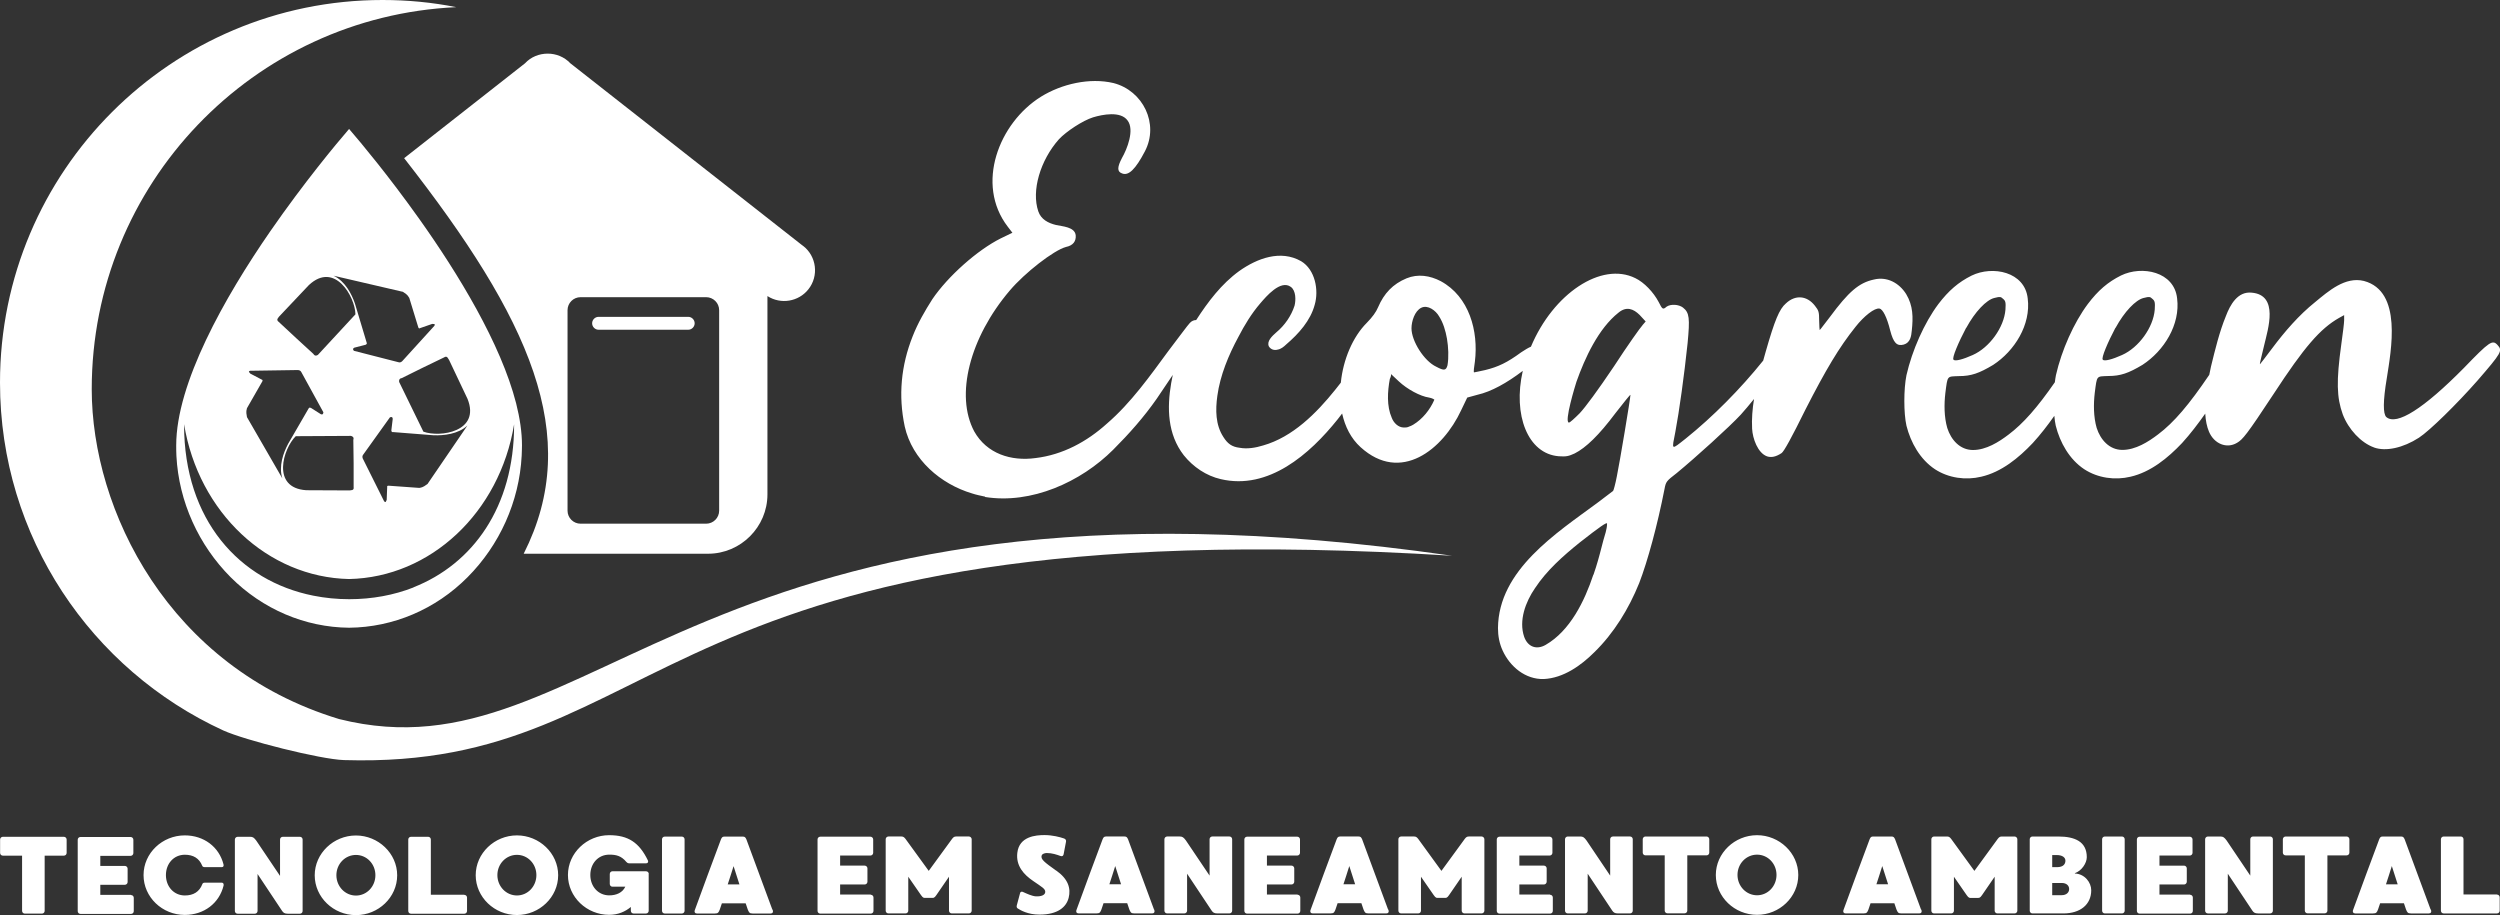 <?xml version="1.0" encoding="UTF-8"?><svg id="uuid-103e5d14-285f-401c-9bb2-e69c95fe1127" xmlns="http://www.w3.org/2000/svg" width="248" height="90.77" viewBox="0 0 248 90.77"><rect x="0" y="0" width="248" height="90.77" fill="#333333" stroke="none"/><g><path d="m68.27,31.43h-8.89c-.35,0-.64.29-.64.64s.29.64.64.64h8.89c.35,0,.64-.29.64-.64s-.29-.64-.64-.64Z" fill="#fff" fill-rule="evenodd"/><path d="m79.68,24.41L56.58,6.28c-.6-.64-1.42-.96-2.25-.96-.83,0-1.66.32-2.25.96l-11.99,9.41c12.46,15.93,17.78,27.54,11.86,39.24h18.29c3.24,0,5.89-2.65,5.89-5.89v-19.67c1.31.85,3.09.57,4.07-.68h0c1.04-1.32.81-3.25-.52-4.29Zm-8.34,26.25c0,.71-.58,1.29-1.29,1.29h-12.46c-.71,0-1.29-.58-1.29-1.29v-19.89c0-.71.58-1.29,1.29-1.29h12.46c.71,0,1.29.58,1.29,1.29v19.89Z" fill="#fff" fill-rule="evenodd"/></g><path d="m51.2,40.01c-1.51-5.91-5.74-12.85-9.6-18.28-3.07-4.32-5.86-7.65-6.88-8.83l-.09-.11-.1.12c-1.14,1.32-4.35,5.17-7.71,10.02h0c-4.58,6.62-9.34,15.11-9.34,21.25,0,.31,0,.7.02,1.05.24,4.56,2.22,8.86,5.38,12.03,3.17,3.17,7.37,4.97,11.75,5.01,4.38-.04,8.59-1.83,11.75-5.01,3.16-3.17,5.13-7.48,5.37-12.05.01-.34.03-.68.03-1.03,0-1.3-.21-2.7-.58-4.17Zm-6.66-4.32l1.84,3.88c1.31,3.27-2.75,3.85-4.38,3.25l-2.4-4.92c-.04-.15,0-.36.25-.39l2.06-1.02,2.13-1.03c.34-.23.41.14.49.22Zm-5.57,7.17l4.06.32c.98.03,2.41-.1,3.34-.97l-3.96,5.8c-.23.14-.36.32-.81.39l-3.07-.22c-.07.01-.15.02-.12.1l-.05,1.31c-.13.35-.16.17-.25.15l-2.06-4.13c-.13-.21-.13-.38-.02-.51l2.65-3.7c.13-.04.25-.08.28.14l-.14,1.16c.02.08.02.17.14.17Zm.97-13.93c.22.16.43.22.66.62l.9,2.94c.04.06.07.13.14.07l1.24-.43c.37,0,.22.09.22.18l-3.11,3.42c-.15.2-.31.26-.47.2l-4.41-1.13c-.08-.1-.16-.2.03-.31l1.13-.29c.07-.04.15-.08.11-.19l-1.17-3.9c-.32-.93-.96-2.21-2.12-2.76l6.84,1.59Zm-4.86,17v2.37c.07.4-.3.31-.4.35l-4.3-.02c-3.51-.23-2.28-4.15-1.04-5.36l5.47-.03c.16.03.33.15.24.39l.03,2.3Zm-7.39-14.53l2.95-3.12c2.57-2.4,4.59,1.17,4.62,2.9l-3.72,4.02c-.13.1-.33.13-.45-.09l-1.7-1.56-1.73-1.61c-.33-.23-.02-.44.03-.54Zm-3.19,9.09l1.53-2.67c.02-.07.04-.14-.04-.15l-1.16-.61c-.26-.27-.08-.22-.03-.28l4.62-.07c.25-.02.4.05.47.2l2.19,3.99c-.02.13-.04.26-.25.19l-.99-.63c-.08-.02-.16-.06-.22.05l-2.04,3.52c-.46.87-.96,2.21-.57,3.43l-3.51-6.08c-.03-.27-.13-.47,0-.9Zm16.53,17.78c-1.96.77-4.12,1.17-6.39,1.17-1.22,0-2.41-.12-3.56-.35-7.33-1.46-12.82-7.51-12.82-16.95,0-.02,0-.04,0-.06,1.44,8.76,8.29,15.19,16.37,15.36,8.08-.17,14.93-6.59,16.37-15.35,0,.01,0,.03,0,.05,0,8.18-4.12,13.81-9.98,16.12Z" fill="#fff" fill-rule="evenodd"/><path d="m235.5,44.39c1.16.42,2.88.05,4.46-.97,1.07-.7,3.76-3.34,5.8-5.66,2.41-2.78,2.51-2.97,2-3.53-.51-.56-.79-.37-3.34,2.27-3.99,4.04-6.68,5.75-7.7,4.87-.33-.32-.33-1.58.05-3.85.42-2.74,1.58-8.63-2.27-9.65-1.86-.46-3.53,1.02-4.83,2.09-1.62,1.3-3.02,2.92-4.27,4.59-.65.88-1.21,1.58-1.21,1.58-.05-.05.19-.88.42-1.9.37-1.58,1.48-4.97-1.25-5.2-1.39-.14-2.13,1.21-2.55,2.32-.65,1.58-1.07,3.34-1.48,5.01-.06.28-.12.56-.17.82-1.99,2.94-3.5,4.73-5.09,5.92-.97.74-2.23,1.53-3.53,1.53s-2.18-1.02-2.55-2.18c-.32-1.11-.32-2.37-.19-3.48.23-1.76.14-1.62,1.35-1.67,1.21,0,2-.28,3.39-1.11,2.13-1.39,3.76-3.99,3.43-6.59-.28-2.65-3.48-3.29-5.57-2.27-1.3.65-2.27,1.48-3.29,2.83-1.39,1.86-2.6,4.59-3.16,7.05-.04.22-.08.45-.11.71-1.74,2.51-3.13,4.09-4.59,5.19-.97.74-2.23,1.53-3.53,1.53s-2.18-1.02-2.55-2.18c-.32-1.11-.32-2.37-.19-3.48.23-1.76.14-1.62,1.35-1.67,1.21,0,2-.28,3.39-1.11,2.13-1.39,3.76-3.99,3.43-6.59-.28-2.65-3.48-3.29-5.57-2.27-1.3.65-2.27,1.48-3.3,2.83-1.39,1.86-2.6,4.59-3.16,7.05-.28,1.39-.28,3.76,0,5.01.42,1.67,1.35,3.34,2.83,4.32,1.35.88,3.06,1.11,4.59.74,2-.46,3.71-1.86,5.11-3.34.77-.84,1.47-1.75,2.14-2.7.03.37.08.7.14.98.42,1.67,1.35,3.34,2.83,4.32,1.35.88,3.06,1.11,4.59.74,2-.46,3.71-1.86,5.11-3.34.83-.91,1.58-1.9,2.3-2.92.04.7.16,1.29.37,1.79.51,1.21,1.76,1.72,2.78,1.11.56-.33.93-.74,3.62-4.83,3.06-4.69,4.64-6.5,6.5-7.56l.51-.28v.51c0,.28-.14,1.35-.28,2.37-.51,3.67-.46,5.29.14,6.96.56,1.48,1.81,2.83,3.11,3.29h0Zm-137.79,4.91c4.59.74,9.51-1.48,12.72-4.69,1.58-1.58,3.06-3.25,4.32-5.06.31-.46.92-1.38,1.59-2.36-.06.27-.11.55-.16.82-.42,2.46-.37,5.06,1.25,7.15.93,1.16,2.23,2.04,3.67,2.37,4.73,1.11,8.82-2.46,11.6-5.94.13-.16.27-.35.44-.57.29,1.3.87,2.47,1.83,3.34,3.99,3.62,8.17.23,9.98-3.67l.6-1.25,1.02-.28c1.37-.31,2.91-1.17,4.49-2.37-1,4.39.51,8.23,3.57,8.47.74.05.97,0,1.58-.28,1.11-.56,2.41-1.81,4.04-3.99.84-1.07,1.49-1.9,1.49-1.81,0,.33-1.07,6.73-1.35,8.08-.14.74-.32,1.39-.37,1.44s-.74.56-1.53,1.16c-4.08,3.02-9.84,6.68-9.89,12.44,0,.79.14,1.53.46,2.23.74,1.62,2.27,2.88,4.08,2.83,1.95-.09,3.71-1.35,5.01-2.65,1.95-1.9,3.43-4.32,4.46-6.87.84-2.18,1.81-5.75,2.51-9.33.14-.74.19-.79,1.21-1.58,1.86-1.53,5.24-4.59,6.36-5.8.42-.47.86-.99,1.31-1.55-.16.99-.24,1.98-.19,2.95.05.97.56,2.41,1.48,2.74.42.14.88.05,1.44-.32.23-.14,1.02-1.58,2.37-4.32,2.04-3.99,3.34-6.17,4.97-8.21.84-1.07,1.9-1.9,2.37-1.81.33.05.74.84,1.07,2.18.32,1.21.65,1.58,1.35,1.39.65-.19.74-.84.79-1.39.14-1.3.14-2.46-.56-3.62-.7-1.11-1.9-1.76-3.2-1.44-1.49.32-2.51,1.21-4.36,3.71-.56.7-.97,1.3-1.02,1.3,0,0-.05-.42-.05-.97,0-.84-.05-.97-.42-1.44-.79-1.02-1.95-1.11-2.88-.23-.65.56-1.11,1.67-2,4.78-.08.29-.17.59-.25.89-2.28,2.84-4.99,5.57-7.69,7.74-1.48,1.16-1.39,1.21-1.02-.7.37-1.95.88-5.62,1.21-8.77.23-2.46.19-3.02-.46-3.53-.42-.32-1.21-.37-1.62-.09-.37.32-.42.28-.79-.46-.51-.97-1.44-1.95-2.32-2.37-3.36-1.66-8.14,1.53-10.35,6.8-.26.11-.58.3-.97.56-1.39,1.02-2.27,1.44-3.57,1.76-.6.14-1.11.23-1.11.23-.05-.05,0-.51.09-1.07.37-3.02-.56-6.45-3.39-7.98-1.07-.56-2.27-.74-3.39-.28-1.35.56-2.23,1.48-2.83,2.88-.19.46-.56.97-1.11,1.53-1.4,1.4-2.35,3.65-2.58,5.94l-.56.71c-1.86,2.32-4.22,4.69-7.15,5.52-.74.23-1.58.37-2.32.23-.79-.09-1.21-.42-1.62-1.07-.79-1.21-.79-2.69-.6-4.08.28-2.04,1.11-4.04,2.09-5.85.6-1.16,1.3-2.32,2.18-3.34.56-.65,2-2.37,3.02-1.62.51.37.51,1.3.37,1.86-.33,1.02-.97,1.95-1.81,2.65-.42.37-.97.88-.74,1.39.19.32.56.42.88.32.32-.05.6-.28.84-.51,1.25-1.07,2.41-2.37,2.83-3.94.42-1.44.05-3.48-1.35-4.32-2.04-1.16-4.36-.28-6.13.97-1.77,1.28-3.11,3.06-4.28,4.87-.22,0-.44.08-.63.29-.19.19-1.11,1.44-2.13,2.78-1.81,2.46-3.71,5.15-6.08,7.19-2,1.81-4.41,3.11-7.1,3.43-2.41.33-4.83-.42-6.08-2.65-1.9-3.57-.46-9.28,3.53-13.97,1.49-1.76,4.36-3.99,5.57-4.32.7-.14,1.02-.56.97-1.16-.09-.84-1.35-.88-1.95-1.02-.79-.19-1.49-.56-1.76-1.35-.7-2.04.19-5.06,2.04-7.15.74-.79,2.37-1.86,3.39-2.18.93-.28,2.74-.65,3.43.32.7.93-.05,2.83-.56,3.71-.46.88-.51,1.35,0,1.53.65.28,1.35-.42,2.27-2.18,1.44-2.74-.19-6.03-3.11-6.78-2.37-.56-5.15.09-7.19,1.35-4.18,2.6-6.54,8.68-3.3,12.9l.46.6-1.16.56c-2.32,1.16-5.24,3.76-6.78,6.03-.74,1.16-1.44,2.37-1.95,3.67-1.16,2.92-1.44,5.89-.79,8.96.74,3.3,3.57,5.71,6.68,6.64.42.14.88.23,1.3.32h0Zm112.15-16.77c.88-1.62,2-2.78,2.78-2.97.56-.14.65-.14.88.09.23.19.28.33.23,1.07-.14,1.76-1.58,3.76-3.25,4.5-.93.42-1.76.65-1.9.46-.19-.14.51-1.76,1.25-3.16h0Zm-14.81,0c.88-1.62,2-2.78,2.78-2.97.56-.14.65-.14.88.09.23.19.28.33.23,1.07-.14,1.76-1.58,3.76-3.25,4.5-.93.42-1.76.65-1.9.46-.19-.14.51-1.76,1.25-3.16h0Zm-36.99,24.48c-.88,2.65-2.32,5.57-4.73,6.96-.88.51-1.76.23-2.13-.79-.56-1.62.14-3.48,1.07-4.83,1.16-1.76,2.78-3.2,4.46-4.55,1.95-1.53,2.69-2.04,2.69-1.86,0,.56-.23,1.16-.37,1.67-.23.88-.46,1.81-.74,2.69-.09.23-.14.46-.23.7h0Zm4.87-24.74c-.19.19-1.48,2-2.83,4.08-1.62,2.41-2.83,4.04-3.39,4.64-.51.51-.97.93-1.07.93-.51,0,.65-3.76.74-4.04.84-2.37,2.18-5.29,4.18-6.87.79-.65,1.48-.37,2.09.23l.6.65-.32.37h0Zm-23.15,10.05c-.19.09-.32.09-.51.09-.56,0-1.02-.46-1.21-.97-.51-1.16-.42-2.6-.19-3.85.05-.09.19-.42.09-.51l.79.74c.84.79,2.13,1.49,3.02,1.62.28.05.56.19.51.23-.42.97-1.16,1.9-2.09,2.46-.14.09-.28.14-.42.19h0Zm3.81-6.08c-.14.51-.33.56-1.11.14-1.21-.56-2.46-2.55-2.46-3.81,0-.7.32-1.72.97-2.04.65-.32,1.44.28,1.76.84.42.65.65,1.44.79,2.23.14.84.19,1.81.05,2.65h0Z" fill="#fff" fill-rule="evenodd"/><path d="m37.95,0c2.5,0,4.95.24,7.31.71C25.13,1.64,9.1,18.25,9.1,38.61c0,11.94,7.58,27.58,24.54,32.72,25.42,6.38,35.29-27.03,110.41-16.2-80.16-4.98-77.23,21.26-109.92,20.27-2.34-.07-9.85-1.97-11.98-2.94C9.08,66.46,0,53.26,0,37.95,0,16.99,16.99,0,37.95,0h0Z" fill="#fff" fill-rule="evenodd"/><path d="m6.34,83.01H.28c-.15,0-.27.13-.27.27v1.33c0,.15.12.27.27.27h1.91v5.48c0,.15.12.27.27.27h1.7c.15,0,.27-.12.27-.27v-5.48h1.91c.15,0,.27-.12.27-.27v-1.33c0-.14-.12-.27-.27-.27h0Zm6.65,5.76h-3.04v-1h2.44c.14,0,.27-.12.27-.27v-1.33c0-.15-.13-.27-.27-.27h-2.44v-1h3.01c.14,0,.27-.12.27-.27v-1.33c0-.15-.13-.27-.27-.27h-4.98c-.15,0-.27.12-.27.27v7.09c0,.15.12.27.27.27h5.02c.15,0,.27-.12.27-.27v-1.33c0-.15-.12-.27-.27-.27h0Zm7.08-1.06c-.29.76-.89,1.12-1.73,1.12-1.09,0-1.88-.88-1.88-2.02s.78-2.02,1.88-2.02c.83,0,1.42.35,1.72,1.09.02.07.1.14.23.14h1.72c.16,0,.2-.14.16-.28-.44-1.73-1.95-2.87-3.84-2.87-2.22,0-4.09,1.75-4.09,3.94s1.86,3.95,4.09,3.95c1.91,0,3.42-1.16,3.85-2.91.03-.14-.02-.29-.17-.29h-1.7c-.12,0-.21.05-.24.15h0Zm9.68,2.93c.15,0,.27-.12.27-.27v-7.09c0-.15-.12-.27-.27-.27h-1.7c-.15,0-.27.12-.27.27v3.61s-2.13-3.18-2.35-3.49c-.23-.31-.35-.39-.61-.39h-1.25c-.14,0-.27.12-.27.27v7.09c0,.15.12.27.27.27h1.71c.14,0,.27-.12.27-.27v-3.67l2.44,3.67c.12.17.24.27.56.27h1.21Zm5.56-7.76c-2.22,0-4.09,1.77-4.09,3.95s1.86,3.95,4.09,3.95,4.09-1.77,4.09-3.95-1.88-3.95-4.09-3.95h0Zm0,5.96c-1.07,0-1.94-.9-1.94-2.02s.87-2.01,1.94-2.01,1.93.89,1.93,2.01-.86,2.02-1.93,2.02h0Zm10.74-.08h-3.31v-5.48c0-.15-.12-.27-.26-.27h-1.71c-.15,0-.27.12-.27.27v7.09c0,.15.12.27.27.27h5.29c.15,0,.27-.12.27-.27v-1.33c0-.15-.12-.27-.27-.27h0Zm5.23-5.89c-2.22,0-4.09,1.77-4.09,3.95s1.86,3.95,4.09,3.95,4.09-1.77,4.09-3.95-1.87-3.95-4.09-3.95h0Zm0,5.96c-1.07,0-1.94-.9-1.94-2.02s.87-2.01,1.94-2.01,1.93.89,1.93,2.01-.86,2.02-1.93,2.02h0Zm13.08-2.13c0-.15-.12-.27-.27-.27h-3.34c-.14,0-.26.12-.26.27v.99c0,.15.12.27.26.27h1.28c-.27.59-.89.86-1.59.86-1.09,0-1.88-.88-1.88-2.02s.78-2.02,1.88-2.02c.67,0,1.18.11,1.69.72.04.05.14.14.27.14h1.71c.16,0,.23-.15.16-.29-.86-1.77-1.95-2.5-3.84-2.5-2.22,0-4.09,1.77-4.09,3.95s1.86,3.95,4.09,3.95c.89,0,1.6-.32,2.15-.78v.38c0,.15.12.27.27.27h1.23c.15,0,.27-.12.27-.27v-3.65h0Zm3.28-3.71h-1.7c-.15,0-.27.12-.27.27v7.09c0,.15.12.27.27.27h1.7c.15,0,.27-.12.27-.27v-7.09c0-.15-.12-.27-.27-.27h0Zm8.98,7.25c-.1-.24-2.5-6.79-2.58-6.98-.09-.19-.15-.27-.35-.27h-1.83c-.2,0-.26.09-.34.27-.09.19-2.49,6.72-2.58,6.98-.1.24.01.38.2.38h1.77c.33,0,.38-.11.49-.39.02-.05.1-.27.21-.62h2.36c.11.35.19.57.21.62.12.28.16.39.49.39h1.78c.19,0,.28-.14.2-.38h0Zm-4.43-2.51c.2-.59.39-1.21.58-1.81.2.6.39,1.22.58,1.81h-1.16Zm14.19,1.01h-3.04v-1h2.44c.14,0,.27-.12.27-.27v-1.33c0-.15-.13-.27-.27-.27h-2.44v-1h3.01c.14,0,.27-.12.27-.27v-1.33c0-.15-.13-.27-.27-.27h-4.98c-.15,0-.27.12-.27.27v7.09c0,.15.12.27.27.27h5.01c.15,0,.27-.12.27-.27v-1.33c0-.15-.12-.27-.27-.27h0Zm9.76-5.76h-1.29c-.19,0-.27.07-.4.23-.12.16-2.32,3.18-2.32,3.18,0,0-2.19-3.02-2.31-3.18-.13-.16-.22-.23-.4-.23h-1.29c-.15,0-.27.13-.27.27v7.09c0,.15.12.27.27.27h1.7c.15,0,.27-.12.27-.27v-3.37s1.08,1.56,1.26,1.82c.21.32.33.28.41.28h.71c.09,0,.21.03.41-.28.17-.26,1.25-1.82,1.25-1.82v3.37c0,.15.13.27.27.27h1.71c.14,0,.27-.12.27-.27v-7.09c0-.14-.13-.27-.27-.27h0Zm8.64,3.39c-1.19-.85-1.58-1.14-1.44-1.52.05-.14.29-.23.5-.23.53,0,.99.16,1.35.29.21.08.28-.03.32-.16.02-.13.22-1.13.24-1.26.03-.15-.05-.27-.22-.32-.37-.13-1.13-.33-1.91-.33-.87,0-2.51.13-2.7,1.75-.16,1.31.65,2.18,1.58,2.81.88.61,1.19.76,1.19,1.08-.01.32-.41.46-.93.44-.4-.03-.89-.26-1.31-.45-.12-.05-.23.03-.25.1-.02.08-.29,1.08-.33,1.23-.04.16-.01.25.09.32.27.17.99.61,2.16.61,1.83,0,2.66-.76,2.89-1.66.24-.94-.04-1.87-1.23-2.71h0Zm9.7,3.86c-.1-.24-2.5-6.79-2.58-6.98-.09-.19-.15-.27-.35-.27h-1.83c-.2,0-.26.09-.34.27-.09.19-2.49,6.72-2.58,6.98-.1.24.01.38.2.38h1.77c.33,0,.38-.11.49-.39.02-.05.1-.27.21-.62h2.35c.11.35.19.57.21.62.12.28.16.39.49.39h1.78c.19,0,.28-.14.2-.38h0Zm-4.43-2.51c.2-.59.39-1.21.58-1.81.2.6.39,1.22.58,1.81h-1.16Zm11.91,2.89c.15,0,.27-.12.27-.27v-7.09c0-.15-.12-.27-.27-.27h-1.7c-.15,0-.27.12-.27.27v3.61s-2.13-3.18-2.35-3.49c-.23-.31-.35-.39-.61-.39h-1.25c-.14,0-.27.12-.27.27v7.09c0,.15.12.27.27.27h1.71c.14,0,.27-.12.27-.27v-3.67l2.44,3.67c.12.17.24.27.56.27h1.21Zm6.76-1.87h-3.04v-1h2.44c.14,0,.27-.12.27-.27v-1.33c0-.15-.13-.27-.27-.27h-2.44v-1h3.01c.14,0,.27-.12.27-.27v-1.33c0-.15-.13-.27-.27-.27h-4.98c-.15,0-.27.12-.27.27v7.09c0,.15.12.27.27.27h5.01c.15,0,.27-.12.27-.27v-1.33c0-.15-.12-.27-.27-.27h0Zm8.98,1.49c-.1-.24-2.5-6.79-2.58-6.98-.09-.19-.15-.27-.35-.27h-1.83c-.2,0-.26.09-.34.27-.09.19-2.49,6.72-2.58,6.98-.1.24.01.38.2.38h1.77c.33,0,.38-.11.49-.39.02-.05.1-.27.21-.62h2.36c.11.35.19.57.21.62.12.28.16.39.49.39h1.78c.19,0,.28-.14.2-.38h0Zm-4.43-2.51c.2-.59.39-1.21.58-1.81.2.6.39,1.22.58,1.81h-1.16Zm13.73-4.74h-1.29c-.19,0-.27.07-.4.23-.12.16-2.32,3.18-2.32,3.18,0,0-2.19-3.02-2.31-3.18-.13-.16-.22-.23-.4-.23h-1.29c-.15,0-.27.13-.27.27v7.09c0,.15.12.27.27.27h1.7c.15,0,.27-.12.27-.27v-3.37s1.08,1.56,1.26,1.82c.21.32.33.28.41.28h.71c.09,0,.21.03.41-.28.17-.26,1.25-1.82,1.25-1.82v3.37c0,.15.13.27.27.27h1.71c.14,0,.27-.12.27-.27v-7.09c0-.14-.13-.27-.27-.27h0Zm6.76,5.76h-3.04v-1h2.44c.14,0,.27-.12.27-.27v-1.33c0-.15-.13-.27-.27-.27h-2.44v-1h3.01c.14,0,.27-.12.27-.27v-1.33c0-.15-.13-.27-.27-.27h-4.98c-.15,0-.27.12-.27.27v7.09c0,.15.12.27.27.27h5.02c.15,0,.27-.12.27-.27v-1.33c0-.15-.12-.27-.27-.27h0Zm7.94,1.87c.15,0,.27-.12.27-.27v-7.09c0-.15-.12-.27-.27-.27h-1.7c-.15,0-.27.12-.27.27v3.61s-2.13-3.18-2.35-3.49c-.23-.31-.35-.39-.61-.39h-1.25c-.14,0-.27.12-.27.27v7.09c0,.15.12.27.27.27h1.71c.14,0,.27-.12.27-.27v-3.67l2.44,3.67c.12.17.24.27.56.27h1.21Zm7.59-7.63h-6.06c-.15,0-.27.13-.27.27v1.33c0,.15.12.27.27.27h1.91v5.48c0,.15.12.27.27.27h1.7c.15,0,.27-.12.27-.27v-5.48h1.91c.15,0,.27-.12.27-.27v-1.33c0-.14-.12-.27-.27-.27h0Zm5.01-.13c-2.22,0-4.09,1.77-4.09,3.95s1.86,3.95,4.09,3.95,4.09-1.77,4.09-3.95-1.88-3.95-4.09-3.95h0Zm0,5.96c-1.07,0-1.94-.9-1.94-2.02s.87-2.01,1.94-2.01,1.93.89,1.93,2.01-.86,2.02-1.93,2.02h0Zm16.27,1.42c-.1-.24-2.5-6.79-2.58-6.98-.09-.19-.15-.27-.35-.27h-1.83c-.2,0-.26.09-.34.27-.09.19-2.49,6.72-2.58,6.98-.1.24.01.38.2.38h1.77c.33,0,.38-.11.49-.39.02-.05.1-.27.21-.62h2.36c.11.35.19.57.21.62.12.28.16.39.49.39h1.78c.19,0,.28-.14.2-.38h0Zm-4.43-2.51c.2-.59.39-1.21.58-1.81.2.6.39,1.22.58,1.81h-1.16Zm13.73-4.74h-1.29c-.19,0-.27.07-.4.23-.12.16-2.32,3.18-2.32,3.18,0,0-2.19-3.02-2.31-3.18-.13-.16-.22-.23-.4-.23h-1.29c-.15,0-.27.13-.27.27v7.09c0,.15.12.27.27.27h1.7c.15,0,.27-.12.27-.27v-3.37s1.08,1.56,1.26,1.82c.21.32.33.28.41.28h.71c.09,0,.21.03.41-.28.17-.26,1.25-1.82,1.25-1.82v3.37c0,.15.13.27.27.27h1.71c.14,0,.27-.12.27-.27v-7.09c0-.14-.13-.27-.27-.27h0Zm5.95,3.64c.68-.23,1.19-1,1.19-1.59,0-1.55-1.19-2.05-2.83-2.05h-2.56c-.15,0-.27.12-.27.27v7.09c0,.15.12.27.27.27h3.07c1.65,0,2.76-.86,2.76-2.3,0-.77-.64-1.62-1.62-1.66v-.03h0Zm-.93-1.24c0,.32-.2.64-.83.64h-.48v-1.2h.45c.53,0,.86.22.86.56h0Zm-.37,3.42h-.94v-1.21h.95c.46,0,.73.26.73.6s-.27.61-.74.61h0Zm5.98-5.82h-1.7c-.15,0-.27.12-.27.27v7.09c0,.15.12.27.27.27h1.7c.15,0,.27-.12.27-.27v-7.09c0-.15-.12-.27-.27-.27h0Zm6.76,5.76h-3.04v-1h2.44c.14,0,.27-.12.27-.27v-1.33c0-.15-.13-.27-.27-.27h-2.44v-1h3.01c.14,0,.27-.12.27-.27v-1.33c0-.15-.13-.27-.27-.27h-4.98c-.15,0-.27.12-.27.27v7.09c0,.15.12.27.27.27h5.01c.15,0,.27-.12.27-.27v-1.33c0-.15-.12-.27-.27-.27h0Zm7.94,1.87c.15,0,.27-.12.27-.27v-7.09c0-.15-.12-.27-.27-.27h-1.7c-.15,0-.27.12-.27.27v3.61s-2.13-3.18-2.35-3.49c-.23-.31-.35-.39-.61-.39h-1.25c-.14,0-.27.12-.27.27v7.09c0,.15.12.27.27.27h1.71c.14,0,.27-.12.27-.27v-3.67l2.44,3.67c.12.17.24.27.56.27h1.21Zm7.59-7.63h-6.06c-.15,0-.27.13-.27.27v1.33c0,.15.12.27.27.27h1.91v5.48c0,.15.12.27.27.27h1.7c.15,0,.27-.12.27-.27v-5.48h1.91c.15,0,.27-.12.27-.27v-1.33c0-.14-.12-.27-.27-.27h0Zm8.33,7.25c-.1-.24-2.5-6.79-2.58-6.98-.09-.19-.15-.27-.35-.27h-1.83c-.2,0-.26.09-.34.27-.09.19-2.49,6.72-2.58,6.98-.1.24.01.38.2.38h1.77c.33,0,.38-.11.49-.39.02-.05.1-.27.21-.62h2.36c.11.35.19.57.21.62.12.28.16.39.49.39h1.78c.19,0,.28-.14.2-.38h0Zm-4.43-2.51c.2-.59.39-1.21.58-1.81.2.6.39,1.22.58,1.81h-1.16Zm11,1.01h-3.31v-5.48c0-.15-.12-.27-.26-.27h-1.71c-.15,0-.27.12-.27.27v7.09c0,.15.12.27.27.27h5.29c.15,0,.27-.12.27-.27v-1.33c0-.15-.12-.27-.27-.27h0Z" fill="#fff" fill-rule="evenodd"/></svg>